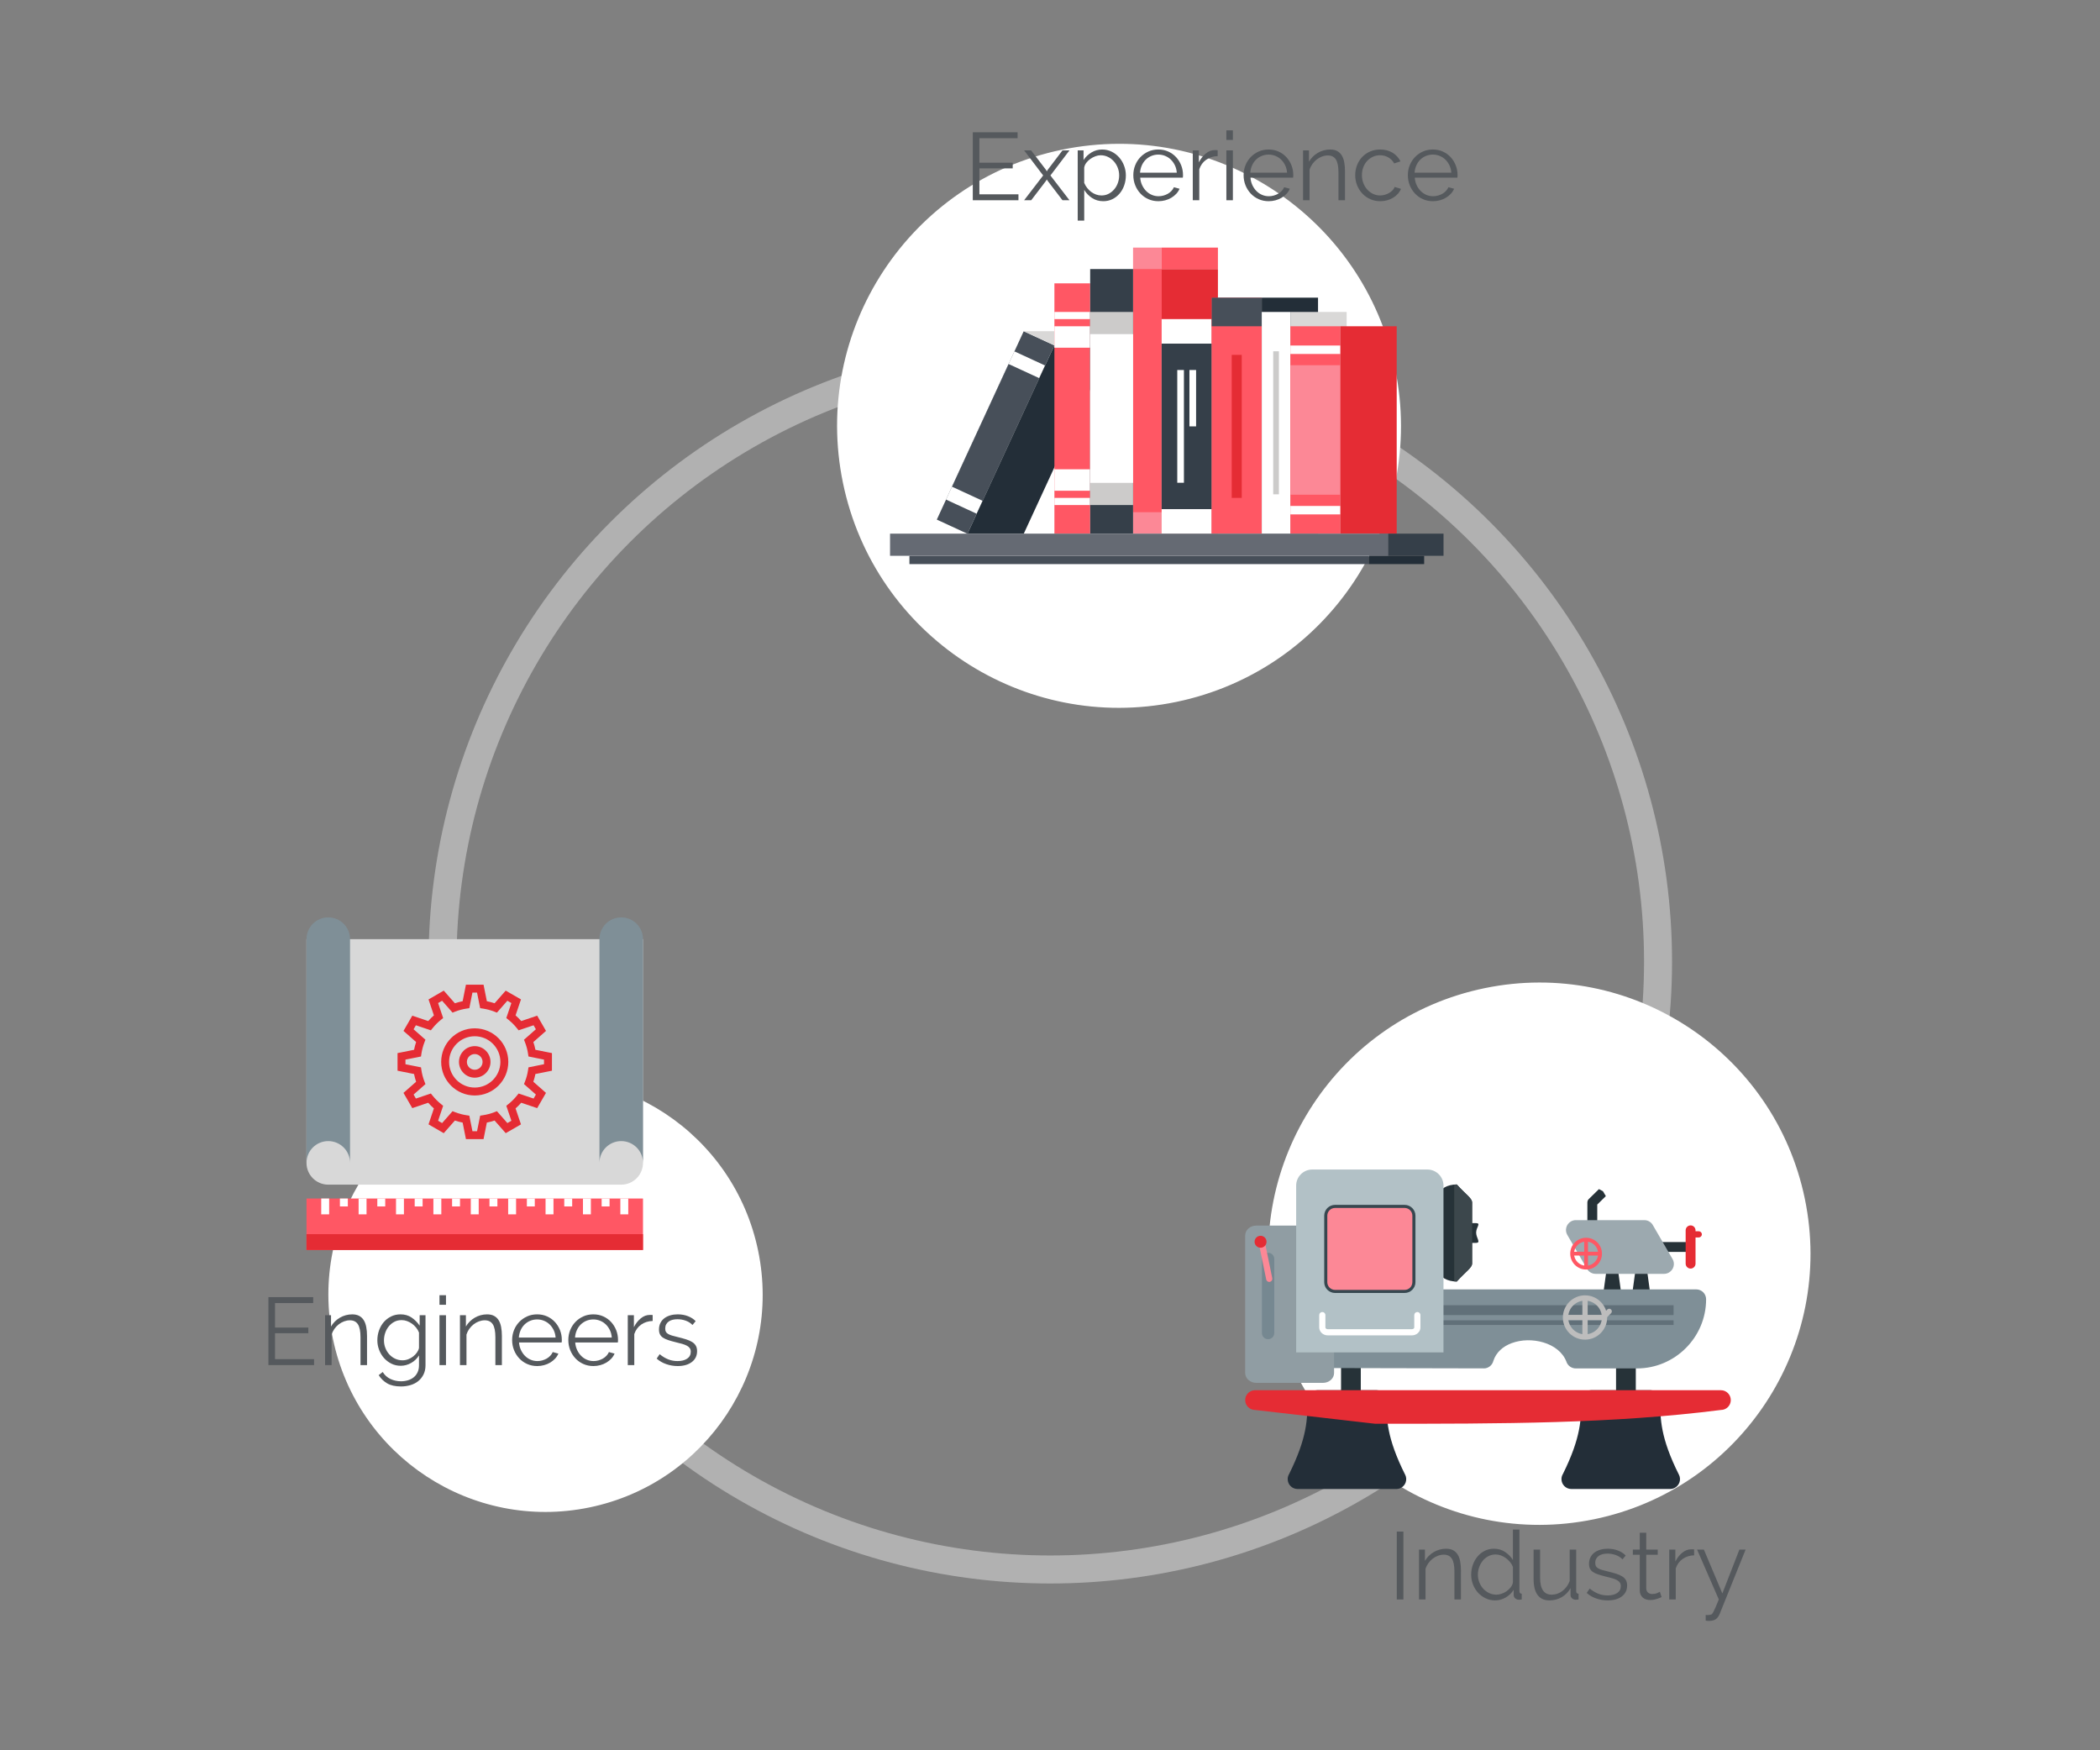 <?xml version="1.0" encoding="utf-8"?>
<!-- Generator: Adobe Illustrator 16.0.0, SVG Export Plug-In . SVG Version: 6.00 Build 0)  -->
<!DOCTYPE svg PUBLIC "-//W3C//DTD SVG 1.1//EN" "http://www.w3.org/Graphics/SVG/1.1/DTD/svg11.dtd">
<svg version="1.1" id="Calque_1" xmlns="http://www.w3.org/2000/svg" xmlns:xlink="http://www.w3.org/1999/xlink" x="0px" y="0px"
	 width="600px" height="500px" viewBox="0 0 600 500" enable-background="new 0 0 600 500" xml:space="preserve">
<rect x="0" y="0" width="600" height="500" fill="#808080" stroke="none"/>
<circle fill="none" stroke="#B1B1B1" stroke-width="8" stroke-miterlimit="10" cx="300.083" cy="274.708" r="173.645"/>
<path fill="#FFFFFF" d="M216.614,357.312c6.937,33.545-14.634,66.371-48.188,73.31c-33.554,6.938-66.374-14.642-73.31-48.188
	c-6.936-33.545,14.634-66.371,48.188-73.31C176.858,302.186,209.678,323.766,216.614,357.312z"/>
<path fill="#FFFFFF" d="M515.669,342.46c8.66,41.884-18.271,82.869-60.166,91.532c-41.894,8.662-82.871-18.282-91.531-60.166
	c-8.66-41.885,18.271-82.869,60.165-91.531C466.031,273.633,507.008,300.577,515.669,342.46z"/>
<path fill="#FFFFFF" d="M398.604,105.337c9.007,43.557-19.002,86.18-62.569,95.188c-43.568,9.008-86.182-19.012-95.189-62.569
	c-9.006-43.559,19.001-86.181,62.569-95.19C346.982,33.758,389.597,61.778,398.604,105.337z"/>
<g>
	<path fill="#55595D" d="M399.085,456.916v-19.392h1.887v19.392H399.085z"/>
	<path fill="#55595D" d="M417.41,456.916h-1.86v-7.959c0-1.696-0.246-2.927-0.737-3.692c-0.492-0.765-1.259-1.148-2.298-1.148
		c-0.547,0-1.094,0.101-1.641,0.301s-1.058,0.483-1.532,0.848c-0.474,0.365-0.889,0.798-1.245,1.3
		c-0.354,0.501-0.625,1.044-0.807,1.627v8.725h-1.86v-14.25h1.696v3.227c0.292-0.51,0.652-0.979,1.08-1.407
		c0.428-0.429,0.907-0.798,1.436-1.108c0.529-0.31,1.09-0.547,1.683-0.711c0.592-0.164,1.208-0.247,1.846-0.247
		c0.802,0,1.472,0.146,2.01,0.438s0.972,0.701,1.3,1.229c0.327,0.529,0.564,1.176,0.711,1.942c0.146,0.766,0.219,1.613,0.219,2.544
		L417.41,456.916L417.41,456.916z"/>
	<path fill="#55595D" d="M427.174,457.189c-0.983,0-1.896-0.205-2.734-0.615c-0.84-0.41-1.564-0.953-2.175-1.627
		s-1.085-1.454-1.422-2.338c-0.338-0.885-0.506-1.811-0.506-2.776c0-1.002,0.164-1.956,0.492-2.858s0.779-1.69,1.354-2.365
		s1.259-1.208,2.052-1.601c0.793-0.392,1.664-0.588,2.611-0.588c1.204,0,2.271,0.315,3.2,0.944s1.668,1.391,2.215,2.284v-8.697h1.86
		v17.559c0,0.511,0.219,0.767,0.656,0.767v1.641c-0.311,0.055-0.558,0.082-0.738,0.082c-0.456,0-0.83-0.132-1.122-0.396
		c-0.292-0.264-0.438-0.578-0.438-0.943v-1.504c-0.584,0.93-1.354,1.668-2.311,2.215
		C429.211,456.916,428.213,457.189,427.174,457.189z M427.557,455.548c0.475,0,0.972-0.091,1.491-0.272
		c0.521-0.183,1.002-0.434,1.45-0.752c0.446-0.319,0.834-0.693,1.162-1.122c0.329-0.429,0.529-0.89,0.602-1.382v-4.402
		c-0.183-0.492-0.452-0.953-0.807-1.381c-0.355-0.429-0.757-0.808-1.203-1.136c-0.447-0.328-0.921-0.583-1.422-0.766
		c-0.502-0.182-0.999-0.273-1.491-0.273c-0.766,0-1.463,0.164-2.092,0.493c-0.629,0.328-1.163,0.762-1.601,1.299
		c-0.438,0.538-0.778,1.153-1.024,1.847c-0.246,0.692-0.369,1.403-0.369,2.133c0,0.766,0.137,1.496,0.41,2.188
		c0.272,0.693,0.646,1.3,1.121,1.819c0.474,0.521,1.035,0.936,1.682,1.245C426.111,455.393,426.809,455.548,427.557,455.548z"/>
	<path fill="#55595D" d="M442.708,457.189c-1.495,0-2.625-0.516-3.391-1.546c-0.767-1.029-1.149-2.565-1.149-4.607v-8.369h1.86
		v8.041c0,3.227,1.103,4.841,3.31,4.841c0.547,0,1.084-0.091,1.613-0.272c0.529-0.183,1.017-0.446,1.463-0.793
		c0.447-0.347,0.848-0.757,1.204-1.231c0.354-0.474,0.643-1.012,0.861-1.614v-8.971h1.859v11.843c0,0.511,0.229,0.767,0.685,0.767
		v1.641c-0.365,0.055-0.62,0.082-0.767,0.082c-0.419,0-0.778-0.127-1.08-0.383c-0.301-0.256-0.452-0.574-0.452-0.958v-1.969
		c-0.638,1.112-1.485,1.974-2.543,2.585C445.125,456.884,443.967,457.189,442.708,457.189z"/>
	<path fill="#55595D" d="M459.338,457.189c-1.113,0-2.198-0.184-3.255-0.548c-1.058-0.364-1.969-0.893-2.735-1.586l0.849-1.258
		c0.802,0.657,1.618,1.149,2.447,1.478c0.83,0.327,1.719,0.491,2.667,0.491c1.148,0,2.065-0.231,2.749-0.696
		c0.685-0.465,1.025-1.125,1.025-1.983c0-0.401-0.091-0.734-0.273-0.999c-0.182-0.264-0.45-0.497-0.807-0.697
		c-0.354-0.199-0.803-0.378-1.34-0.532c-0.538-0.155-1.162-0.314-1.874-0.479c-0.82-0.201-1.532-0.4-2.133-0.602
		c-0.603-0.2-1.1-0.429-1.491-0.685s-0.684-0.569-0.875-0.943c-0.191-0.373-0.287-0.844-0.287-1.408c0-0.711,0.142-1.34,0.424-1.887
		c0.282-0.548,0.666-0.999,1.149-1.354c0.482-0.354,1.048-0.625,1.695-0.807c0.646-0.183,1.336-0.274,2.064-0.274
		c1.094,0,2.087,0.178,2.981,0.534c0.893,0.354,1.613,0.825,2.161,1.408l-0.902,1.094c-0.529-0.547-1.172-0.957-1.928-1.231
		c-0.758-0.272-1.545-0.409-2.366-0.409c-0.492,0-0.948,0.05-1.367,0.149c-0.42,0.102-0.789,0.26-1.108,0.479
		c-0.318,0.219-0.569,0.497-0.752,0.834s-0.272,0.733-0.272,1.189c0,0.383,0.062,0.693,0.19,0.931
		c0.127,0.236,0.337,0.441,0.629,0.614c0.292,0.175,0.661,0.329,1.108,0.465c0.446,0.138,0.989,0.278,1.627,0.425
		c0.911,0.219,1.713,0.438,2.407,0.655c0.691,0.22,1.271,0.476,1.737,0.767c0.465,0.292,0.814,0.646,1.053,1.065
		c0.237,0.42,0.354,0.931,0.354,1.532c0,1.313-0.501,2.353-1.504,3.118C462.382,456.806,461.033,457.189,459.338,457.189z"/>
	<path fill="#55595D" d="M474.737,456.232c-0.109,0.055-0.271,0.127-0.479,0.219s-0.451,0.182-0.725,0.272
		c-0.274,0.092-0.584,0.174-0.931,0.246c-0.347,0.073-0.711,0.109-1.094,0.109c-0.4,0-0.784-0.055-1.148-0.164
		c-0.365-0.109-0.685-0.278-0.957-0.506c-0.273-0.229-0.492-0.516-0.656-0.862c-0.165-0.346-0.247-0.747-0.247-1.203v-10.202h-1.969
		v-1.477h1.969v-4.814h1.86v4.814h3.281v1.477h-3.281v9.683c0.036,0.528,0.219,0.917,0.547,1.163s0.72,0.369,1.176,0.369
		c0.529,0,0.994-0.087,1.395-0.261c0.401-0.173,0.656-0.296,0.767-0.369L474.737,456.232z"/>
	<path fill="#55595D" d="M484.035,444.307c-1.258,0.037-2.353,0.384-3.282,1.04s-1.586,1.56-1.969,2.708v8.862h-1.86v-14.25h1.75
		v3.418c0.492-1.002,1.14-1.836,1.942-2.502c0.802-0.666,1.668-0.998,2.598-0.998c0.164,0,0.319,0,0.465,0
		c0.146,0,0.265,0.009,0.355,0.027L484.035,444.307L484.035,444.307z"/>
	<path fill="#55595D" d="M487.344,461.319c0.091,0.018,0.183,0.031,0.274,0.041c0.091,0.009,0.182,0.014,0.272,0.014
		c0.183,0,0.378-0.018,0.588-0.055s0.36-0.073,0.451-0.109c0.092-0.036,0.188-0.114,0.287-0.232
		c0.101-0.117,0.229-0.327,0.383-0.629c0.154-0.301,0.352-0.721,0.588-1.258c0.237-0.538,0.538-1.263,0.902-2.174l-6.208-14.25
		h1.942l5.278,12.526l4.868-12.526h1.778l-7.412,18.379c-0.273,0.674-0.643,1.176-1.108,1.504c-0.465,0.328-1.116,0.493-1.955,0.493
		c-0.348,0-0.656-0.027-0.931-0.082L487.344,461.319L487.344,461.319z"/>
</g>
<g>
	<path fill="#55595D" d="M290.987,55.51v1.696H277.94V37.787h12.8v1.696h-10.913v7.001h9.518v1.614h-9.518v7.412H290.987z"/>
	<path fill="#55595D" d="M294.597,42.957l4.267,5.58l0.219,0.41l0.246-0.41l4.239-5.58h1.997l-5.443,7.166l5.443,7.084h-1.997
		l-4.239-5.552l-0.246-0.383l-0.219,0.383l-4.239,5.552H292.6l5.443-7.084l-5.443-7.166H294.597z"/>
	<path fill="#55595D" d="M315.219,57.479c-1.204,0-2.27-0.305-3.2-0.916c-0.93-0.611-1.678-1.381-2.242-2.312v8.78h-1.86V42.957
		h1.668v2.762c0.583-0.893,1.34-1.618,2.27-2.174c0.931-0.556,1.942-0.834,3.036-0.834c0.984,0,1.892,0.206,2.722,0.616
		c0.83,0.41,1.545,0.957,2.146,1.641c0.603,0.684,1.071,1.473,1.409,2.366c0.337,0.894,0.506,1.814,0.506,2.762
		c0,1.003-0.155,1.952-0.465,2.845c-0.31,0.894-0.752,1.678-1.327,2.352c-0.574,0.675-1.258,1.208-2.051,1.6
		C317.038,57.283,316.167,57.479,315.219,57.479z M314.7,55.838c0.766,0,1.458-0.164,2.079-0.492c0.62-0.328,1.152-0.761,1.6-1.299
		s0.789-1.148,1.026-1.833c0.236-0.684,0.354-1.39,0.354-2.12c0-0.766-0.137-1.495-0.41-2.188c-0.272-0.693-0.646-1.303-1.121-1.833
		c-0.475-0.528-1.035-0.948-1.683-1.258c-0.646-0.31-1.345-0.465-2.093-0.465c-0.474,0-0.966,0.096-1.478,0.287
		c-0.511,0.192-0.993,0.447-1.449,0.766c-0.456,0.319-0.845,0.693-1.163,1.121c-0.319,0.429-0.516,0.88-0.588,1.354v4.376
		c0.219,0.511,0.497,0.985,0.834,1.422c0.337,0.437,0.72,0.816,1.148,1.135c0.428,0.319,0.894,0.57,1.396,0.752
		C313.655,55.748,314.17,55.838,314.7,55.838z"/>
	<path fill="#55595D" d="M330.973,57.479c-1.039,0-1.997-0.196-2.872-0.588s-1.632-0.93-2.27-1.614
		c-0.639-0.684-1.135-1.472-1.491-2.366c-0.354-0.893-0.533-1.851-0.533-2.872c0-1.002,0.179-1.946,0.533-2.831
		c0.355-0.884,0.853-1.659,1.491-2.325c0.638-0.666,1.39-1.194,2.256-1.586s1.819-0.588,2.858-0.588c1.04,0,1.992,0.196,2.857,0.588
		c0.866,0.392,1.609,0.926,2.229,1.6c0.62,0.675,1.103,1.449,1.45,2.325c0.346,0.875,0.52,1.805,0.52,2.79
		c0,0.146-0.005,0.292-0.014,0.438c-0.01,0.146-0.023,0.247-0.041,0.301h-12.171c0.055,0.766,0.231,1.473,0.532,2.12
		c0.302,0.647,0.685,1.208,1.148,1.682c0.465,0.474,1.003,0.843,1.614,1.107c0.61,0.265,1.263,0.396,1.956,0.396
		c0.474,0,0.938-0.063,1.395-0.191c0.456-0.127,0.875-0.301,1.258-0.52c0.384-0.219,0.726-0.488,1.025-0.807
		c0.3-0.319,0.533-0.67,0.698-1.053l1.612,0.438c-0.219,0.529-0.528,1.008-0.93,1.436c-0.401,0.429-0.866,0.803-1.395,1.122
		c-0.529,0.319-1.112,0.565-1.75,0.738C332.303,57.392,331.647,57.479,330.973,57.479z M336.224,49.329
		c-0.055-0.766-0.231-1.463-0.532-2.092c-0.302-0.629-0.685-1.171-1.149-1.627s-1.008-0.811-1.627-1.067
		c-0.62-0.255-1.276-0.383-1.969-0.383c-0.693,0-1.351,0.128-1.97,0.383c-0.619,0.256-1.161,0.611-1.627,1.067
		c-0.465,0.456-0.839,1.003-1.121,1.641s-0.45,1.331-0.506,2.079L336.224,49.329L336.224,49.329z"/>
	<path fill="#55595D" d="M347.903,44.597c-1.259,0.037-2.353,0.383-3.282,1.04c-0.93,0.656-1.586,1.559-1.969,2.708v8.862h-1.86
		v-14.25h1.75v3.418c0.492-1.002,1.139-1.836,1.942-2.502c0.802-0.666,1.668-0.998,2.598-0.998c0.164,0,0.319,0,0.465,0
		c0.146,0,0.264,0.009,0.355,0.027L347.903,44.597L347.903,44.597z"/>
	<path fill="#55595D" d="M350.392,39.975V37.24h1.86v2.735H350.392z M350.392,57.206v-14.25h1.86v14.25H350.392z"/>
	<path fill="#55595D" d="M362.48,57.479c-1.039,0-1.997-0.196-2.872-0.588s-1.633-0.93-2.271-1.614
		c-0.639-0.684-1.135-1.472-1.491-2.366c-0.354-0.893-0.532-1.851-0.532-2.872c0-1.002,0.178-1.946,0.532-2.831
		c0.355-0.884,0.853-1.659,1.491-2.325c0.638-0.666,1.391-1.194,2.256-1.586c0.866-0.392,1.819-0.588,2.858-0.588
		c1.04,0,1.992,0.196,2.857,0.588c0.866,0.392,1.609,0.926,2.229,1.6c0.62,0.675,1.103,1.449,1.45,2.325
		c0.346,0.875,0.52,1.805,0.52,2.79c0,0.146-0.005,0.292-0.014,0.438s-0.023,0.247-0.041,0.301h-12.171
		c0.055,0.766,0.231,1.473,0.533,2.12c0.301,0.647,0.684,1.208,1.147,1.682c0.465,0.474,1.003,0.843,1.614,1.107
		c0.611,0.265,1.263,0.396,1.956,0.396c0.474,0,0.938-0.063,1.395-0.191c0.456-0.127,0.875-0.301,1.259-0.52
		c0.383-0.219,0.725-0.488,1.024-0.807c0.3-0.319,0.533-0.67,0.698-1.053l1.613,0.438c-0.22,0.529-0.529,1.008-0.931,1.436
		c-0.4,0.429-0.866,0.803-1.395,1.122c-0.529,0.319-1.112,0.565-1.75,0.738C363.811,57.392,363.154,57.479,362.48,57.479z
		 M367.731,49.329c-0.056-0.766-0.232-1.463-0.533-2.092c-0.301-0.629-0.685-1.171-1.149-1.627s-1.008-0.811-1.627-1.067
		c-0.62-0.255-1.275-0.383-1.969-0.383s-1.351,0.128-1.969,0.383c-0.62,0.256-1.162,0.611-1.627,1.067
		c-0.466,0.456-0.84,1.003-1.121,1.641c-0.283,0.638-0.451,1.331-0.506,2.079L367.731,49.329L367.731,49.329z"/>
	<path fill="#55595D" d="M384.278,57.206h-1.86v-7.959c0-1.696-0.246-2.927-0.738-3.692c-0.491-0.765-1.258-1.149-2.297-1.149
		c-0.547,0-1.094,0.101-1.641,0.301s-1.059,0.483-1.532,0.848c-0.474,0.365-0.889,0.798-1.245,1.299
		c-0.354,0.501-0.625,1.044-0.807,1.627v8.725h-1.86v-14.25h1.696v3.227c0.292-0.51,0.652-0.98,1.08-1.408
		c0.428-0.428,0.907-0.798,1.436-1.108c0.529-0.31,1.089-0.547,1.683-0.711c0.592-0.164,1.208-0.247,1.846-0.247
		c0.802,0,1.472,0.146,2.01,0.438s0.972,0.702,1.299,1.23c0.328,0.529,0.565,1.176,0.711,1.942c0.146,0.766,0.22,1.614,0.22,2.544
		L384.278,57.206L384.278,57.206z"/>
	<path fill="#55595D" d="M387.205,50.04c0-1.002,0.173-1.951,0.52-2.844c0.347-0.893,0.834-1.673,1.463-2.338
		c0.63-0.666,1.382-1.19,2.257-1.573c0.875-0.383,1.841-0.575,2.898-0.575c1.35,0,2.525,0.306,3.528,0.917
		c1.002,0.611,1.759,1.436,2.27,2.475l-1.805,0.575c-0.401-0.729-0.957-1.299-1.668-1.709c-0.711-0.411-1.504-0.616-2.379-0.616
		c-0.729,0-1.409,0.146-2.038,0.438s-1.176,0.688-1.641,1.189c-0.466,0.502-0.83,1.099-1.095,1.792s-0.396,1.45-0.396,2.27
		c0,0.803,0.137,1.559,0.41,2.27c0.272,0.711,0.646,1.327,1.121,1.846c0.474,0.52,1.025,0.93,1.654,1.231
		c0.629,0.301,1.3,0.451,2.011,0.451c0.456,0,0.906-0.063,1.354-0.191c0.447-0.127,0.861-0.305,1.245-0.533
		c0.383-0.228,0.711-0.488,0.984-0.779c0.272-0.291,0.465-0.602,0.573-0.93l1.806,0.547c-0.201,0.511-0.492,0.98-0.875,1.409
		c-0.383,0.429-0.834,0.803-1.354,1.122c-0.52,0.319-1.094,0.565-1.723,0.738c-0.629,0.173-1.281,0.26-1.956,0.26
		c-1.039,0-1.997-0.196-2.872-0.588s-1.632-0.93-2.27-1.614c-0.64-0.684-1.136-1.472-1.491-2.366
		C387.383,52.019,387.205,51.062,387.205,50.04z"/>
	<path fill="#55595D" d="M409.413,57.479c-1.039,0-1.997-0.196-2.872-0.588s-1.632-0.93-2.27-1.614
		c-0.64-0.684-1.136-1.472-1.491-2.366c-0.355-0.893-0.533-1.851-0.533-2.872c0-1.002,0.178-1.946,0.533-2.831
		c0.354-0.884,0.852-1.659,1.491-2.325c0.638-0.666,1.39-1.194,2.256-1.586c0.865-0.392,1.818-0.588,2.857-0.588
		c1.04,0,1.992,0.196,2.858,0.588s1.608,0.926,2.229,1.6c0.62,0.675,1.104,1.449,1.45,2.325c0.346,0.875,0.521,1.805,0.521,2.79
		c0,0.146-0.005,0.292-0.015,0.438c-0.009,0.146-0.022,0.247-0.041,0.301h-12.171c0.056,0.766,0.232,1.473,0.533,2.12
		s0.684,1.208,1.148,1.682c0.465,0.474,1.003,0.843,1.613,1.107c0.611,0.265,1.264,0.396,1.956,0.396
		c0.475,0,0.939-0.063,1.396-0.191c0.456-0.127,0.875-0.301,1.258-0.52c0.383-0.219,0.725-0.488,1.024-0.807
		c0.301-0.319,0.533-0.67,0.698-1.053l1.613,0.438c-0.219,0.529-0.529,1.008-0.93,1.436c-0.401,0.429-0.866,0.803-1.396,1.122
		s-1.111,0.565-1.75,0.738C410.743,57.392,410.087,57.479,409.413,57.479z M414.665,49.329c-0.055-0.766-0.232-1.463-0.533-2.092
		c-0.301-0.629-0.684-1.171-1.148-1.627c-0.466-0.456-1.009-0.811-1.627-1.067c-0.62-0.255-1.276-0.383-1.97-0.383
		c-0.692,0-1.35,0.128-1.969,0.383c-0.62,0.256-1.162,0.611-1.627,1.067s-0.839,1.003-1.121,1.641
		c-0.283,0.638-0.451,1.331-0.506,2.079L414.665,49.329L414.665,49.329z"/>
</g>
<g>
	<path fill="#55595D" d="M89.736,388.27v1.696H76.69v-19.419h12.8v1.696H78.577v7.001h9.518v1.613h-9.518v7.412H89.736
		L89.736,388.27z"/>
	<path fill="#55595D" d="M104.861,389.966h-1.86v-7.959c0-1.696-0.246-2.927-0.738-3.692c-0.492-0.765-1.258-1.148-2.297-1.148
		c-0.547,0-1.094,0.102-1.641,0.301c-0.547,0.2-1.058,0.483-1.532,0.848c-0.474,0.365-0.889,0.799-1.245,1.3
		c-0.355,0.501-0.625,1.044-0.807,1.627v8.725h-1.86v-14.25h1.696v3.228c0.292-0.51,0.652-0.98,1.08-1.408
		c0.428-0.428,0.907-0.799,1.436-1.107c0.529-0.311,1.089-0.548,1.682-0.712c0.592-0.163,1.208-0.247,1.846-0.247
		c0.802,0,1.472,0.146,2.01,0.438s0.971,0.702,1.299,1.229c0.328,0.529,0.565,1.176,0.711,1.942s0.219,1.614,0.219,2.544
		L104.861,389.966L104.861,389.966z"/>
	<path fill="#55595D" d="M114.488,390.157c-0.984,0-1.883-0.205-2.694-0.615c-0.812-0.41-1.514-0.953-2.106-1.627
		c-0.593-0.674-1.053-1.45-1.381-2.325c-0.328-0.875-0.492-1.777-0.492-2.708c0-0.983,0.159-1.928,0.479-2.831
		c0.319-0.902,0.77-1.691,1.354-2.365c0.583-0.675,1.281-1.213,2.092-1.615c0.811-0.4,1.709-0.602,2.694-0.602
		c1.221,0,2.279,0.307,3.173,0.917c0.893,0.611,1.659,1.382,2.297,2.312v-2.981h1.668v14.304c0,0.985-0.188,1.855-0.561,2.612
		c-0.373,0.757-0.875,1.39-1.504,1.901c-0.629,0.51-1.373,0.894-2.229,1.148c-0.857,0.256-1.76,0.383-2.708,0.383
		c-1.623,0-2.936-0.291-3.938-0.875c-1.003-0.584-1.814-1.367-2.434-2.353l1.148-0.901c0.565,0.912,1.313,1.582,2.243,2.01
		c0.93,0.428,1.923,0.643,2.981,0.643c0.693,0,1.354-0.096,1.983-0.287c0.629-0.191,1.176-0.474,1.641-0.848
		c0.465-0.374,0.834-0.848,1.108-1.422c0.273-0.574,0.41-1.245,0.41-2.01v-2.817c-0.565,0.912-1.318,1.632-2.256,2.161
		C116.517,389.893,115.528,390.157,114.488,390.157z M115.008,388.598c0.547,0,1.085-0.1,1.614-0.301
		c0.529-0.199,1.007-0.469,1.436-0.807c0.428-0.338,0.789-0.715,1.08-1.135c0.292-0.42,0.483-0.849,0.575-1.287v-4.402
		c-0.201-0.51-0.479-0.984-0.834-1.422s-0.752-0.811-1.189-1.121c-0.438-0.311-0.907-0.557-1.409-0.739
		c-0.502-0.182-1.008-0.272-1.518-0.272c-0.802,0-1.514,0.168-2.133,0.506c-0.62,0.337-1.149,0.779-1.586,1.326
		c-0.438,0.547-0.771,1.166-0.998,1.859c-0.229,0.693-0.342,1.395-0.342,2.105c0,0.767,0.137,1.496,0.41,2.188
		c0.273,0.693,0.647,1.3,1.121,1.819c0.474,0.52,1.035,0.93,1.682,1.23C113.562,388.448,114.26,388.598,115.008,388.598z"/>
	<path fill="#55595D" d="M125.565,372.734V370h1.86v2.734H125.565z M125.565,389.966v-14.25h1.86v14.25H125.565z"/>
	<path fill="#55595D" d="M143.397,389.966h-1.86v-7.959c0-1.696-0.246-2.927-0.738-3.692c-0.492-0.765-1.258-1.148-2.297-1.148
		c-0.547,0-1.094,0.102-1.641,0.301c-0.547,0.2-1.058,0.483-1.532,0.848c-0.474,0.365-0.889,0.799-1.245,1.3
		c-0.355,0.501-0.625,1.044-0.807,1.627v8.725h-1.86v-14.25h1.696v3.228c0.292-0.51,0.652-0.98,1.08-1.408
		c0.428-0.428,0.907-0.799,1.436-1.107c0.529-0.311,1.089-0.548,1.682-0.712c0.592-0.163,1.208-0.247,1.846-0.247
		c0.802,0,1.472,0.146,2.01,0.438s0.971,0.702,1.299,1.229c0.328,0.529,0.565,1.176,0.711,1.942s0.219,1.614,0.219,2.544
		L143.397,389.966L143.397,389.966z"/>
	<path fill="#55595D" d="M153.49,390.239c-1.039,0-1.997-0.196-2.872-0.589c-0.875-0.392-1.632-0.93-2.27-1.613
		c-0.639-0.684-1.135-1.473-1.491-2.366c-0.355-0.894-0.533-1.851-0.533-2.872c0-1.002,0.178-1.945,0.533-2.831
		c0.355-0.884,0.852-1.659,1.491-2.325c0.638-0.666,1.39-1.193,2.256-1.586c0.866-0.392,1.819-0.588,2.858-0.588
		c1.04,0,1.992,0.196,2.858,0.588c0.866,0.393,1.609,0.926,2.229,1.601c0.62,0.675,1.103,1.448,1.45,2.325
		c0.346,0.875,0.52,1.805,0.52,2.789c0,0.146-0.005,0.293-0.014,0.438c-0.009,0.146-0.023,0.247-0.041,0.301h-12.171
		c0.055,0.767,0.232,1.474,0.533,2.12c0.301,0.646,0.684,1.208,1.148,1.682c0.465,0.475,1.003,0.844,1.614,1.107
		c0.611,0.266,1.263,0.396,1.956,0.396c0.474,0,0.939-0.063,1.395-0.191c0.456-0.127,0.875-0.301,1.258-0.52
		c0.383-0.22,0.725-0.488,1.025-0.808c0.3-0.319,0.533-0.67,0.698-1.053l1.613,0.438c-0.219,0.528-0.529,1.008-0.93,1.436
		c-0.401,0.429-0.866,0.803-1.395,1.122s-1.112,0.565-1.75,0.737C154.82,390.152,154.164,390.239,153.49,390.239z M158.741,382.089
		c-0.055-0.766-0.232-1.463-0.533-2.092s-0.684-1.171-1.149-1.627c-0.465-0.456-1.008-0.812-1.627-1.067
		c-0.62-0.255-1.276-0.383-1.969-0.383s-1.35,0.128-1.969,0.383c-0.62,0.256-1.162,0.611-1.627,1.067
		c-0.465,0.456-0.839,1.003-1.121,1.641c-0.283,0.638-0.451,1.331-0.506,2.079L158.741,382.089L158.741,382.089z"/>
	<path fill="#55595D" d="M169.544,390.239c-1.039,0-1.997-0.196-2.872-0.589c-0.875-0.392-1.632-0.93-2.27-1.613
		c-0.639-0.684-1.135-1.473-1.491-2.366c-0.355-0.894-0.533-1.851-0.533-2.872c0-1.002,0.178-1.945,0.533-2.831
		c0.355-0.884,0.852-1.659,1.491-2.325c0.638-0.666,1.39-1.193,2.256-1.586c0.866-0.392,1.819-0.588,2.858-0.588
		c1.04,0,1.992,0.196,2.858,0.588c0.866,0.393,1.609,0.926,2.229,1.601s1.103,1.448,1.45,2.325c0.346,0.875,0.52,1.805,0.52,2.789
		c0,0.146-0.005,0.293-0.014,0.438c-0.009,0.146-0.023,0.247-0.041,0.301h-12.171c0.055,0.767,0.232,1.474,0.533,2.12
		c0.301,0.646,0.684,1.208,1.148,1.682c0.465,0.475,1.003,0.844,1.614,1.107c0.611,0.266,1.263,0.396,1.956,0.396
		c0.474,0,0.939-0.063,1.395-0.191c0.456-0.127,0.875-0.301,1.258-0.52c0.383-0.22,0.725-0.488,1.025-0.808
		c0.3-0.319,0.533-0.67,0.698-1.053l1.613,0.438c-0.219,0.528-0.529,1.008-0.93,1.436c-0.401,0.429-0.866,0.803-1.395,1.122
		c-0.529,0.319-1.112,0.565-1.75,0.737C170.874,390.152,170.219,390.239,169.544,390.239z M174.796,382.089
		c-0.055-0.766-0.232-1.463-0.533-2.092c-0.301-0.629-0.684-1.171-1.149-1.627c-0.465-0.456-1.008-0.812-1.627-1.067
		c-0.62-0.255-1.276-0.383-1.969-0.383s-1.35,0.128-1.969,0.383c-0.62,0.256-1.162,0.611-1.627,1.067
		c-0.465,0.456-0.839,1.003-1.121,1.641c-0.283,0.638-0.451,1.331-0.506,2.079L174.796,382.089L174.796,382.089z"/>
	<path fill="#55595D" d="M186.475,377.357c-1.258,0.037-2.352,0.383-3.282,1.039c-0.93,0.656-1.586,1.56-1.969,2.709v8.861h-1.86
		v-14.25h1.75v3.418c0.492-1.002,1.139-1.836,1.942-2.502c0.802-0.666,1.668-0.998,2.598-0.998c0.164,0,0.319,0,0.465,0
		s0.264,0.01,0.355,0.027L186.475,377.357L186.475,377.357z"/>
	<path fill="#55595D" d="M193.613,390.239c-1.113,0-2.198-0.183-3.255-0.548c-1.058-0.364-1.969-0.893-2.735-1.586l0.848-1.258
		c0.802,0.657,1.618,1.149,2.448,1.478c0.83,0.327,1.718,0.491,2.667,0.491c1.148,0,2.065-0.231,2.749-0.696
		s1.025-1.125,1.025-1.983c0-0.4-0.091-0.734-0.273-0.998c-0.182-0.265-0.451-0.498-0.807-0.697c-0.355-0.2-0.803-0.379-1.34-0.533
		c-0.538-0.155-1.162-0.314-1.874-0.479c-0.82-0.201-1.532-0.402-2.133-0.603c-0.602-0.2-1.099-0.429-1.491-0.685
		s-0.684-0.569-0.875-0.943c-0.191-0.373-0.287-0.844-0.287-1.408c0-0.711,0.141-1.34,0.424-1.887
		c0.282-0.547,0.666-0.999,1.149-1.354c0.483-0.355,1.048-0.625,1.695-0.808s1.336-0.274,2.065-0.274
		c1.094,0,2.087,0.178,2.981,0.534c0.893,0.354,1.614,0.825,2.161,1.408l-0.902,1.094c-0.529-0.547-1.172-0.957-1.928-1.231
		c-0.757-0.272-1.545-0.409-2.366-0.409c-0.492,0-0.948,0.05-1.367,0.149c-0.42,0.102-0.789,0.26-1.108,0.479
		c-0.319,0.219-0.57,0.497-0.752,0.834c-0.183,0.337-0.273,0.733-0.273,1.19c0,0.383,0.063,0.692,0.191,0.93
		c0.127,0.236,0.337,0.441,0.629,0.615s0.661,0.328,1.108,0.465c0.446,0.137,0.989,0.277,1.627,0.424
		c0.911,0.219,1.713,0.438,2.407,0.656c0.692,0.219,1.271,0.475,1.737,0.766c0.465,0.292,0.815,0.646,1.053,1.066
		c0.237,0.42,0.355,0.93,0.355,1.531c0,1.313-0.501,2.353-1.504,3.118C196.658,389.855,195.309,390.239,193.613,390.239z"/>
</g>
<g>
	<g>
		
			<rect x="279.646" y="93.914" transform="matrix(0.908 0.419 -0.419 0.908 77.914 -107.805)" fill="#474F59" width="9.646" height="59.244"/>
	</g>
	<g>
		
			<rect x="279.638" y="100.223" transform="matrix(0.908 0.419 -0.419 0.908 77.91 -107.799)" fill="#FFFFFF" width="9.648" height="46.631"/>
	</g>
	<g>
		
			<rect x="279.644" y="104.226" transform="matrix(0.908 0.419 -0.419 0.908 77.925 -107.82)" fill="#474F59" width="9.647" height="38.595"/>
	</g>
	<g>
		<polygon fill="#232E38" points="292.509,152.448 276.429,152.448 301.26,98.652 317.339,98.652 		"/>
	</g>
	<g>
		<polygon fill="#D9D8D7" points="308.581,94.609 292.499,94.609 301.26,98.652 317.339,98.652 		"/>
	</g>
	<g>
		<rect x="301.26" y="80.944" fill="#FF5764" width="10.211" height="71.504"/>
	</g>
	<g>
		<rect x="301.26" y="93.203" fill="#FFFFFF" width="10.211" height="6.125"/>
	</g>
	<g>
		<rect x="301.26" y="89.115" fill="#FFFFFF" width="10.211" height="2.042"/>
	</g>
	<g>
		<rect x="301.26" y="134.059" fill="#FFFFFF" width="10.211" height="6.13"/>
	</g>
	<g>
		<rect x="301.26" y="142.235" fill="#FFFFFF" width="10.211" height="2.041"/>
	</g>
	<g>
		<rect x="323.73" y="70.729" fill="#FC8896" width="8.169" height="81.719"/>
	</g>
	<g>
		<rect x="323.73" y="76.859" fill="#FF5764" width="8.169" height="69.458"/>
	</g>
	<g>
		<rect x="331.899" y="76.859" fill="#E52C34" width="16.078" height="75.589"/>
	</g>
	<g>
		<rect x="331.899" y="70.729" fill="#FF5764" width="16.078" height="6.129"/>
	</g>
	<g>
		<rect x="331.899" y="91.157" fill="#FFFFFF" width="14.302" height="61.292"/>
	</g>
	<g>
		<rect x="331.899" y="98.164" fill="#353F49" width="14.302" height="47.279"/>
	</g>
	<g>
		<rect x="336.36" y="105.699" fill="#FFFFFF" width="1.905" height="32.21"/>
	</g>
	<g>
		<rect x="339.837" y="105.699" fill="#FFFFFF" width="1.906" height="16.103"/>
	</g>
	<g>
		<rect x="346.202" y="85.033" fill="#FF5764" width="14.3" height="67.416"/>
	</g>
	<g>
		<rect x="346.202" y="85.033" fill="#474F59" width="14.3" height="8.17"/>
	</g>
	<g>
		<rect x="351.921" y="101.375" fill="#E52C34" width="2.862" height="40.861"/>
	</g>
	<g>
		<rect x="360.501" y="85.033" fill="#232E38" width="16.08" height="67.416"/>
	</g>
	<g>
		<rect x="360.501" y="89.115" fill="#FFFFFF" width="8.172" height="63.333"/>
	</g>
	<g>
		<rect x="363.771" y="100.351" fill="#CCCBCA" width="1.632" height="40.86"/>
	</g>
	<g>
		<rect x="368.676" y="89.115" fill="#D9D8D7" width="16.081" height="63.333"/>
	</g>
	<g>
		<rect x="368.676" y="93.203" fill="#FF5764" width="14.3" height="59.246"/>
	</g>
	<g>
		<rect x="368.676" y="104.333" fill="#FC8896" width="14.3" height="36.984"/>
	</g>
	<g>
		<rect x="368.676" y="144.535" fill="#FFFFFF" width="14.3" height="2.412"/>
	</g>
	<g>
		<rect x="368.676" y="98.706" fill="#FFFFFF" width="14.3" height="2.412"/>
	</g>
	<g>
		<rect x="382.976" y="93.203" fill="#E52C34" width="16.081" height="59.246"/>
	</g>
	<g>
		<rect x="311.476" y="76.859" fill="#353F49" width="12.257" height="75.589"/>
	</g>
	<g>
		<rect x="311.473" y="89.117" fill="#CCCBCA" width="12.259" height="55.159"/>
	</g>
	<g>
		<rect x="311.475" y="95.449" fill="#FFFFFF" width="12.261" height="42.492"/>
	</g>
	<g>
		<rect x="259.832" y="158.775" fill="#474F59" width="131.256" height="2.372"/>
	</g>
	<g>
		<rect x="391.089" y="158.775" fill="#232E38" width="15.814" height="2.372"/>
	</g>
	<g>
		<rect x="254.298" y="152.448" fill="#656A73" width="142.325" height="6.327"/>
	</g>
	<g>
		<rect x="396.624" y="152.448" fill="#353F49" width="15.813" height="6.327"/>
	</g>
</g>
<g>
	<g>
		<path fill="#D8D8D8" d="M183.713,268.289v63.908c0,3.438-2.784,6.221-6.221,6.221H93.79c-3.44,0-6.221-2.783-6.221-6.221v-63.908
			H183.713z"/>
	</g>
	<g>
		<path fill="#7F8F97" d="M177.492,262.068c-3.437,0-6.221,2.785-6.221,6.221v63.908c0-3.438,2.781-6.221,6.221-6.221
			c3.438,0,6.221,2.782,6.221,6.221v-63.908C183.713,264.854,180.927,262.068,177.492,262.068z"/>
	</g>
	<g>
		<path fill="#7F8F97" d="M93.79,262.068c3.435,0,6.221,2.785,6.221,6.221v63.908c0-3.438-2.783-6.221-6.221-6.221
			c-3.44,0-6.221,2.782-6.221,6.221v-63.908C87.569,264.854,90.353,262.068,93.79,262.068z"/>
	</g>
	<g>
		<path fill="#E52C34" d="M135.64,296.023c-4.041,0-7.33,3.289-7.33,7.33s3.289,7.33,7.33,7.33s7.328-3.289,7.328-7.33
			C142.967,299.312,139.679,296.023,135.64,296.023z M135.64,312.945c-5.289,0-9.592-4.305-9.592-9.592
			c0-5.289,4.304-9.592,9.592-9.592c5.289,0,9.59,4.303,9.59,9.592C145.229,308.641,140.928,312.945,135.64,312.945z
			 M134.981,323.146h1.319l0.891-4.44l0.781-0.119c1.14-0.174,2.24-0.466,3.271-0.869l0.737-0.288l2.985,3.395l1.147-0.66
			l-1.451-4.28l0.619-0.495c0.879-0.703,1.686-1.51,2.399-2.396l0.496-0.616l4.278,1.445l0.661-1.144l-3.398-2.992l0.29-0.738
			c0.407-1.032,0.699-2.129,0.869-3.258l0.118-0.784l4.444-0.892l-0.002-1.322l-4.445-0.894l-0.118-0.784
			c-0.167-1.127-0.461-2.225-0.868-3.259l-0.29-0.739l3.397-2.99l-0.66-1.143l-4.281,1.443l-0.495-0.617
			c-0.705-0.879-1.511-1.686-2.397-2.395l-0.619-0.496l1.452-4.281l-1.149-0.661l-2.985,3.399l-0.738-0.291
			c-1.027-0.402-2.125-0.695-3.265-0.869l-0.785-0.118l-0.89-4.442h-1.32l-0.885,4.441l-0.785,0.119
			c-1.138,0.172-2.239,0.463-3.267,0.869l-0.739,0.289l-2.988-3.397l-1.143,0.661l1.443,4.281l-0.618,0.496
			c-0.885,0.709-1.69,1.514-2.394,2.395l-0.496,0.619l-4.279-1.445l-0.66,1.143l3.391,2.986l-0.288,0.737
			c-0.404,1.036-0.695,2.136-0.869,3.271l-0.119,0.785l-4.437,0.887v1.322l4.439,0.891l0.119,0.783
			c0.172,1.131,0.463,2.232,0.869,3.267l0.288,0.737l-3.392,2.985l0.661,1.144l4.278-1.446l0.495,0.619
			c0.704,0.879,1.51,1.686,2.396,2.396l0.616,0.496l-1.442,4.279l1.144,0.66l2.984-3.393l0.738,0.287
			c1.029,0.402,2.13,0.694,3.272,0.868l0.784,0.117L134.981,323.146z M138.153,325.409h-5.027l-0.943-4.722
			c-0.759-0.148-1.5-0.346-2.217-0.586l-3.178,3.611l-4.352-2.518l1.534-4.553c-0.576-0.506-1.119-1.049-1.624-1.625l-4.55,1.541
			l-2.516-4.355l3.608-3.178c-0.24-0.719-0.438-1.457-0.587-2.213l-4.718-0.943v-5.03l4.721-0.942
			c0.149-0.758,0.346-1.498,0.587-2.217l-3.608-3.179l2.516-4.353l4.552,1.537c0.503-0.576,1.046-1.117,1.622-1.623l-1.534-4.556
			l4.353-2.514l3.177,3.614c0.717-0.243,1.458-0.44,2.216-0.59l0.94-4.724h5.03l0.948,4.726c0.758,0.148,1.496,0.345,2.212,0.586
			l3.173-3.612l4.362,2.514l-1.544,4.556c0.576,0.504,1.118,1.049,1.624,1.621l4.555-1.535L156,294.5l-3.612,3.182
			c0.243,0.717,0.44,1.455,0.588,2.209l4.724,0.947l-0.002,5.03l-4.726,0.948c-0.148,0.752-0.345,1.49-0.588,2.209l3.611,3.18
			l-2.514,4.354l-4.555-1.539c-0.505,0.578-1.049,1.119-1.622,1.623l1.542,4.555l-4.354,2.514l-3.18-3.611
			c-0.716,0.24-1.456,0.436-2.211,0.586L138.153,325.409z"/>
	</g>
	<g>
		<path fill="#E52C34" d="M135.64,301.111c-1.237,0-2.244,1.007-2.244,2.242c0,1.236,1.008,2.244,2.244,2.244
			c1.234,0,2.24-1.009,2.24-2.244C137.88,302.117,136.874,301.111,135.64,301.111z M135.64,307.859
			c-2.485,0-4.507-2.021-4.507-4.506c0-2.483,2.022-4.506,4.507-4.506c2.483,0,4.502,2.022,4.502,4.506
			C140.142,305.838,138.122,307.859,135.64,307.859z"/>
	</g>
	<g>
		<rect x="87.569" y="342.376" fill="#FF5764" width="96.144" height="14.704"/>
	</g>
	<g>
		<rect x="87.569" y="352.557" fill="#E52C34" width="96.144" height="4.524"/>
	</g>
	<g>
		<rect x="91.778" y="342.376" fill="#FFFFFF" width="2.263" height="4.524"/>
	</g>
	<g>
		<rect x="97.12" y="342.376" fill="#FFFFFF" width="2.262" height="2.263"/>
	</g>
	<g>
		<rect x="102.462" y="342.376" fill="#FFFFFF" width="2.262" height="4.524"/>
	</g>
	<g>
		<rect x="107.803" y="342.376" fill="#FFFFFF" width="2.263" height="2.263"/>
	</g>
	<g>
		<rect x="113.146" y="342.376" fill="#FFFFFF" width="2.263" height="4.524"/>
	</g>
	<g>
		<rect x="118.485" y="342.376" fill="#FFFFFF" width="2.262" height="2.263"/>
	</g>
	<g>
		<rect x="123.827" y="342.376" fill="#FFFFFF" width="2.262" height="4.524"/>
	</g>
	<g>
		<rect x="129.168" y="342.376" fill="#FFFFFF" width="2.263" height="2.263"/>
	</g>
	<g>
		<rect x="134.51" y="342.376" fill="#FFFFFF" width="2.262" height="4.524"/>
	</g>
	<g>
		<rect x="139.852" y="342.376" fill="#FFFFFF" width="2.262" height="2.263"/>
	</g>
	<g>
		<rect x="145.191" y="342.376" fill="#FFFFFF" width="2.262" height="4.524"/>
	</g>
	<g>
		<rect x="150.533" y="342.376" fill="#FFFFFF" width="2.262" height="2.263"/>
	</g>
	<g>
		<rect x="155.875" y="342.376" fill="#FFFFFF" width="2.263" height="4.524"/>
	</g>
	<g>
		<rect x="161.217" y="342.376" fill="#FFFFFF" width="2.262" height="2.263"/>
	</g>
	<g>
		<rect x="166.558" y="342.376" fill="#FFFFFF" width="2.262" height="4.524"/>
	</g>
	<g>
		<rect x="171.898" y="342.376" fill="#FFFFFF" width="2.262" height="2.263"/>
	</g>
	<g>
		<rect x="177.24" y="342.376" fill="#FFFFFF" width="2.262" height="4.524"/>
	</g>
</g>
<g>
	<path fill="#263238" d="M388.799,389.339c0-1.56-1.264-2.821-2.823-2.821c-1.559,0-2.821,1.262-2.821,2.821v10.125
		c0,1.56,1.264,2.823,2.821,2.823c1.559,0,2.823-1.266,2.823-2.823V389.339z"/>
</g>
<g>
	<path fill="#263238" d="M467.372,389.339c0-1.56-1.264-2.821-2.822-2.821c-1.558,0-2.821,1.262-2.821,2.821v10.125
		c0,1.56,1.263,2.823,2.821,2.823c1.56,0,2.822-1.266,2.822-2.823V389.339z"/>
</g>
<g>
	<path fill="#263238" d="M474.472,354.812c-0.778,0-1.411,0.633-1.411,1.412s0.633,1.411,1.411,1.411h8.354
		c0.78,0,1.411-0.632,1.411-1.411s-0.631-1.412-1.411-1.412H474.472z"/>
</g>
<g>
	<path fill="#E52C34" d="M484.438,351.468c0-0.778-0.633-1.411-1.411-1.411c-0.78,0-1.412,0.633-1.412,1.411v9.515
		c0,0.779,0.632,1.41,1.412,1.41c0.778,0,1.411-0.631,1.411-1.41V351.468z"/>
</g>
<g>
	<path fill="#E52C34" d="M483.347,351.732c-0.488,0-0.883,0.395-0.883,0.881c0,0.488,0.395,0.883,0.883,0.883h2.014
		c0.486,0,0.883-0.395,0.883-0.883c0-0.486-0.396-0.881-0.883-0.881H483.347z"/>
</g>
<g>
	<path fill="#263238" d="M458.01,370.037h5.273l-1.227-8.943c0-0.488-0.632-0.886-1.412-0.886c-0.778,0-1.41,0.396-1.41,0.886
		L458.01,370.037z"/>
</g>
<g>
	<path fill="#263238" d="M466.291,370.037h5.274l-1.227-8.943c0-0.488-0.632-0.886-1.411-0.886s-1.412,0.396-1.412,0.886
		L466.291,370.037L466.291,370.037z"/>
</g>
<g>
	<path fill="#263238" d="M453.534,350.811c0,0.779,0.631,1.412,1.411,1.412c0.779,0,1.412-0.633,1.412-1.412v-6.709l2.454-2.406
		l-0.81-1.383l-1.164-0.623l-2.803,2.748c-0.307,0.258-0.5,0.646-0.5,1.078L453.534,350.811L453.534,350.811z"/>
</g>
<g>
	<path fill="#232E38" d="M376.378,397.137h16.934c1.559,0,2.822,1.264,2.822,2.823c0,5.325,0,10.649,5.336,21.321l0.011-0.005
		c0.697,1.394,0.133,3.089-1.262,3.786c-0.42,0.211-0.868,0.306-1.307,0.299h-28.179c-1.56,0-2.822-1.265-2.822-2.823
		c0-0.543,0.154-1.052,0.421-1.484c5.222-10.52,5.223-15.807,5.223-21.094C373.556,398.4,374.819,397.137,376.378,397.137z"/>
</g>
<g>
	<path fill="#232E38" d="M454.6,397.137h16.935c1.558,0,2.821,1.264,2.821,2.823c0,5.325,0,10.649,5.336,21.321l0.011-0.005
		c0.697,1.394,0.132,3.089-1.262,3.786c-0.421,0.211-0.868,0.306-1.308,0.299h-28.179c-1.559,0-2.822-1.265-2.822-2.823
		c0-0.543,0.155-1.052,0.421-1.484c5.224-10.52,5.225-15.807,5.225-21.094C451.778,398.4,453.042,397.137,454.6,397.137z"/>
</g>
<g>
	<path fill="#7F8F97" d="M373.155,385.171c-1.553,0-2.812,1.259-2.812,2.812s1.259,2.812,2.812,2.812l50.77,0.11v0.011
		c1.324,0.003,2.438-0.907,2.745-2.138c0.797-2.489,2.792-4.18,5.243-5.086c1.396-0.516,2.917-0.787,4.452-0.819
		c1.552-0.032,3.135,0.18,4.632,0.631c2.992,0.901,5.542,2.774,6.572,5.56l2.645-0.971l-2.646,0.979
		c0.427,1.156,1.531,1.865,2.697,1.845h17.438c5.436,0,10.375-2.222,13.955-5.802c3.58-3.579,5.801-8.52,5.801-13.954
		c0-1.56-1.264-2.823-2.821-2.823h-5.01H373.155c-1.56,0-2.822,1.264-2.822,2.823c0,1.559,1.264,2.821,2.822,2.821h2.821v11.196
		L373.155,385.171L373.155,385.171z"/>
</g>
<g>
	<path fill="#E52C34" d="M358.589,397.139c-1.559,0-2.822,1.264-2.822,2.821s1.265,2.822,2.822,2.822l34.322,3.944
		c36.689,0,67.735,0,98.78-3.944c1.559,0,2.821-1.265,2.821-2.822s-1.264-2.821-2.821-2.821H358.589z"/>
</g>
<g>
	<rect x="359.043" y="355.756" fill="#424242" width="11.289" height="33.643"/>
</g>
<g>
	<path fill="#909DA3" d="M358.942,350.111h19.05c1.754,0,3.175,1.264,3.175,2.822v39.287c0,1.559-1.421,2.822-3.175,2.822h-19.05
		c-1.753,0-3.176-1.264-3.176-2.822v-39.287C355.767,351.375,357.189,350.111,358.942,350.111z"/>
</g>
<g>
	<path fill="#263238" d="M410.117,349.407c-1.56,0-2.823,1.263-2.823,2.821c0,1.56,1.264,2.822,2.823,2.822h11.575
		c1.559,0,0.065-1.374,0.065-2.933c0-1.56,1.493-2.711-0.065-2.711H410.117L410.117,349.407z"/>
</g>
<g>
	<path fill="#263238" d="M420.605,343.523c0-1.229-1.733-2.225-4.38-5.158c-2.711,0-4.908,1.263-4.908,2.822v22.082
		c0,1.559,2.197,2.822,4.908,2.822c2.646-2.934,4.38-3.93,4.38-5.158V343.523z"/>
</g>
<g>
	<path fill="#3C474C" d="M420.605,343.523c0-1.229-1.733-2.225-4.38-5.158c-0.251,0-0.497,0.01-0.736,0.031v27.664
		c0.239,0.021,0.485,0.032,0.736,0.032c2.646-2.934,4.38-3.93,4.38-5.159V343.523z"/>
</g>
<g>
	<polygon fill="#424242" points="468.181,354.197 455.139,354.197 457.496,358.254 470.537,358.254 	"/>
</g>
<g>
	<path fill="#9CA9AF" d="M450.282,348.552h19.515c1.114,0,2.077,0.646,2.536,1.583l5.535,9.526l0.006-0.003
		c0.783,1.348,0.324,3.074-1.023,3.857c-0.459,0.268-0.962,0.39-1.457,0.383h-19.515c-1.114,0-2.076-0.646-2.535-1.582l-5.535-9.528
		l-0.006,0.003c-0.783-1.348-0.325-3.075,1.023-3.857C449.285,348.667,449.788,348.544,450.282,348.552z"/>
</g>
<g>
	<rect x="390.089" y="377.177" fill="#617079" width="88.078" height="1.327"/>
</g>
<g>
	<rect x="390.089" y="372.859" fill="#617079" width="88.078" height="2.822"/>
</g>
<g>
	<path fill="#B2C1C6" d="M374.92,334.098h32.917c2.523,0,4.587,2.063,4.587,4.586v47.647h-42.092v-47.647
		C370.333,336.161,372.397,334.098,374.92,334.098z"/>
</g>
<g>
	<path fill="#BDBDBD" d="M456.269,372.958c-0.87-0.871-2.075-1.411-3.405-1.411s-2.534,0.54-3.405,1.411
		c-0.872,0.872-1.411,2.076-1.411,3.406c0,1.329,0.54,2.534,1.411,3.405s2.075,1.41,3.405,1.41c1.331,0,2.535-0.539,3.405-1.41
		c0.871-0.871,1.411-2.076,1.411-3.405C457.68,375.034,457.14,373.83,456.269,372.958z M452.862,370.037
		c1.747,0,3.33,0.708,4.474,1.854c1.146,1.146,1.854,2.728,1.854,4.475c0,1.748-0.708,3.328-1.854,4.474
		c-1.145,1.146-2.727,1.854-4.474,1.854s-3.329-0.709-4.475-1.854c-1.145-1.146-1.854-2.726-1.854-4.474
		c0-1.747,0.709-3.329,1.854-4.475C449.533,370.745,451.116,370.037,452.862,370.037z"/>
</g>
<g>
	<path fill="#BDBDBD" d="M453.619,371.182c0-0.416-0.338-0.756-0.755-0.756s-0.756,0.338-0.756,0.756v10.365
		c0,0.417,0.338,0.755,0.756,0.755c0.417,0,0.755-0.338,0.755-0.755V371.182z"/>
</g>
<g>
	<path fill="#BDBDBD" d="M447.68,375.609c-0.417,0-0.756,0.338-0.756,0.755s0.338,0.755,0.756,0.755h10.365
		c0.417,0,0.755-0.338,0.755-0.755s-0.339-0.755-0.755-0.755H447.68z"/>
</g>
<g>
	<path fill="#BDBDBD" d="M458.05,375.27c-0.295,0.295-0.295,0.772,0,1.067s0.774,0.295,1.069,0l1.191-1.192
		c0.295-0.293,0.295-0.772,0-1.067s-0.772-0.295-1.067,0L458.05,375.27z"/>
</g>
<g>
	<path fill="#FFFFFF" d="M405.837,375.682c0-0.486-0.395-0.882-0.882-0.882s-0.882,0.396-0.882,0.882v3.525
		c0,0.121-0.061,0.234-0.157,0.322c-0.123,0.109-0.301,0.179-0.504,0.179h-24.066c-0.204,0-0.381-0.069-0.504-0.179
		c-0.097-0.086-0.156-0.201-0.156-0.322v-3.525c0-0.486-0.396-0.882-0.882-0.882s-0.882,0.396-0.882,0.882v3.525
		c0,0.641,0.288,1.217,0.75,1.631c0.437,0.391,1.029,0.633,1.675,0.633h24.066c0.646,0,1.239-0.242,1.675-0.633
		c0.462-0.414,0.75-0.99,0.75-1.631L405.837,375.682L405.837,375.682z"/>
</g>
<g>
	<path fill="#768891" d="M360.547,359.641v21.166c0,0.973,0.79,1.764,1.764,1.764c0.975,0,1.765-0.791,1.765-1.764v-21.166
		c0-0.976-0.79-1.766-1.765-1.766C361.337,357.875,360.547,358.666,360.547,359.641z"/>
</g>
<g>
	<path fill="#FC8896" d="M361.775,365.499c0.098,0.478,0.562,0.785,1.041,0.687c0.477-0.098,0.783-0.563,0.687-1.041l-2.089-10.207
		c-0.097-0.477-0.564-0.785-1.041-0.688s-0.784,0.564-0.688,1.042L361.775,365.499z"/>
</g>
<g>
	<circle fill="#E52C34" cx="360.159" cy="354.732" r="1.707"/>
</g>
<g>
	<path fill="#FC8896" d="M378.785,347.282v18.995c0,1.462,1.185,2.646,2.646,2.646h19.896c1.461,0,2.646-1.185,2.646-2.646v-18.995
		c0-1.462-1.185-2.646-2.646-2.646h-19.896C379.97,344.636,378.785,345.82,378.785,347.282z"/>
</g>
<g>
	<path fill="#37474F" d="M401.326,345.077H381.43c-0.596,0-1.139,0.239-1.535,0.626c-0.007,0.007-0.014,0.015-0.021,0.023
		l-0.312-0.312l0.311,0.312c-0.398,0.397-0.646,0.948-0.646,1.556v18.997c0,0.597,0.239,1.138,0.626,1.535
		c0.009,0.007,0.016,0.015,0.022,0.021l-0.312,0.312l0.312-0.312c0.399,0.397,0.95,0.646,1.556,0.646h19.896
		c0.597,0,1.14-0.238,1.536-0.625c0.007-0.008,0.014-0.016,0.021-0.021l0.312,0.312l-0.311-0.312
		c0.398-0.398,0.646-0.949,0.646-1.557v-18.997c0-0.597-0.238-1.14-0.625-1.536c-0.008-0.007-0.016-0.014-0.022-0.021l0.312-0.311
		l-0.312,0.311C402.485,345.325,401.934,345.077,401.326,345.077z M381.431,344.195h19.896c0.848,0,1.619,0.347,2.179,0.906h0.001
		l0,0l0,0c0.008,0.008,0.018,0.017,0.024,0.025c0.545,0.559,0.883,1.318,0.883,2.154v18.996c0,0.848-0.347,1.619-0.907,2.179v0.001
		l0,0l0.001,0.001c-0.008,0.008-0.017,0.017-0.025,0.022c-0.559,0.545-1.319,0.883-2.155,0.883h-19.896
		c-0.847,0-1.618-0.348-2.178-0.906l-0.001-0.001l0,0l-0.001,0.001c-0.008-0.008-0.017-0.018-0.023-0.025
		c-0.545-0.56-0.883-1.32-0.883-2.154V347.28c0-0.849,0.348-1.619,0.906-2.179h0.001l0,0l-0.001-0.002
		c0.009-0.008,0.018-0.017,0.026-0.024C379.834,344.532,380.596,344.195,381.431,344.195z"/>
</g>
<g>
	<path fill="#FF5764" d="M455.611,355.684c-0.625-0.625-1.487-1.012-2.441-1.012c-0.953,0-1.816,0.387-2.441,1.012
		s-1.011,1.487-1.011,2.44s0.388,1.815,1.011,2.44c0.624,0.625,1.488,1.012,2.441,1.012c0.954,0,1.815-0.387,2.441-1.012
		c0.625-0.625,1.01-1.487,1.01-2.44S456.235,356.309,455.611,355.684z M453.17,353.589c1.252,0,2.385,0.507,3.206,1.328
		c0.82,0.821,1.329,1.955,1.329,3.207s-0.508,2.386-1.329,3.207s-1.954,1.329-3.206,1.329c-1.253,0-2.386-0.508-3.207-1.329
		c-0.82-0.82-1.329-1.955-1.329-3.207s0.508-2.386,1.329-3.207C450.784,354.098,451.917,353.589,453.17,353.589z"/>
</g>
<g>
	<path fill="#FF5764" d="M453.711,354.41c0-0.299-0.242-0.542-0.541-0.542s-0.542,0.243-0.542,0.542v7.429
		c0,0.3,0.243,0.542,0.542,0.542s0.541-0.242,0.541-0.542V354.41z"/>
</g>
<g>
	<path fill="#FF5764" d="M449.456,357.583c-0.299,0-0.541,0.243-0.541,0.542s0.242,0.541,0.541,0.541h7.428
		c0.3,0,0.542-0.242,0.542-0.541s-0.242-0.542-0.542-0.542H449.456z"/>
</g>
</svg>
